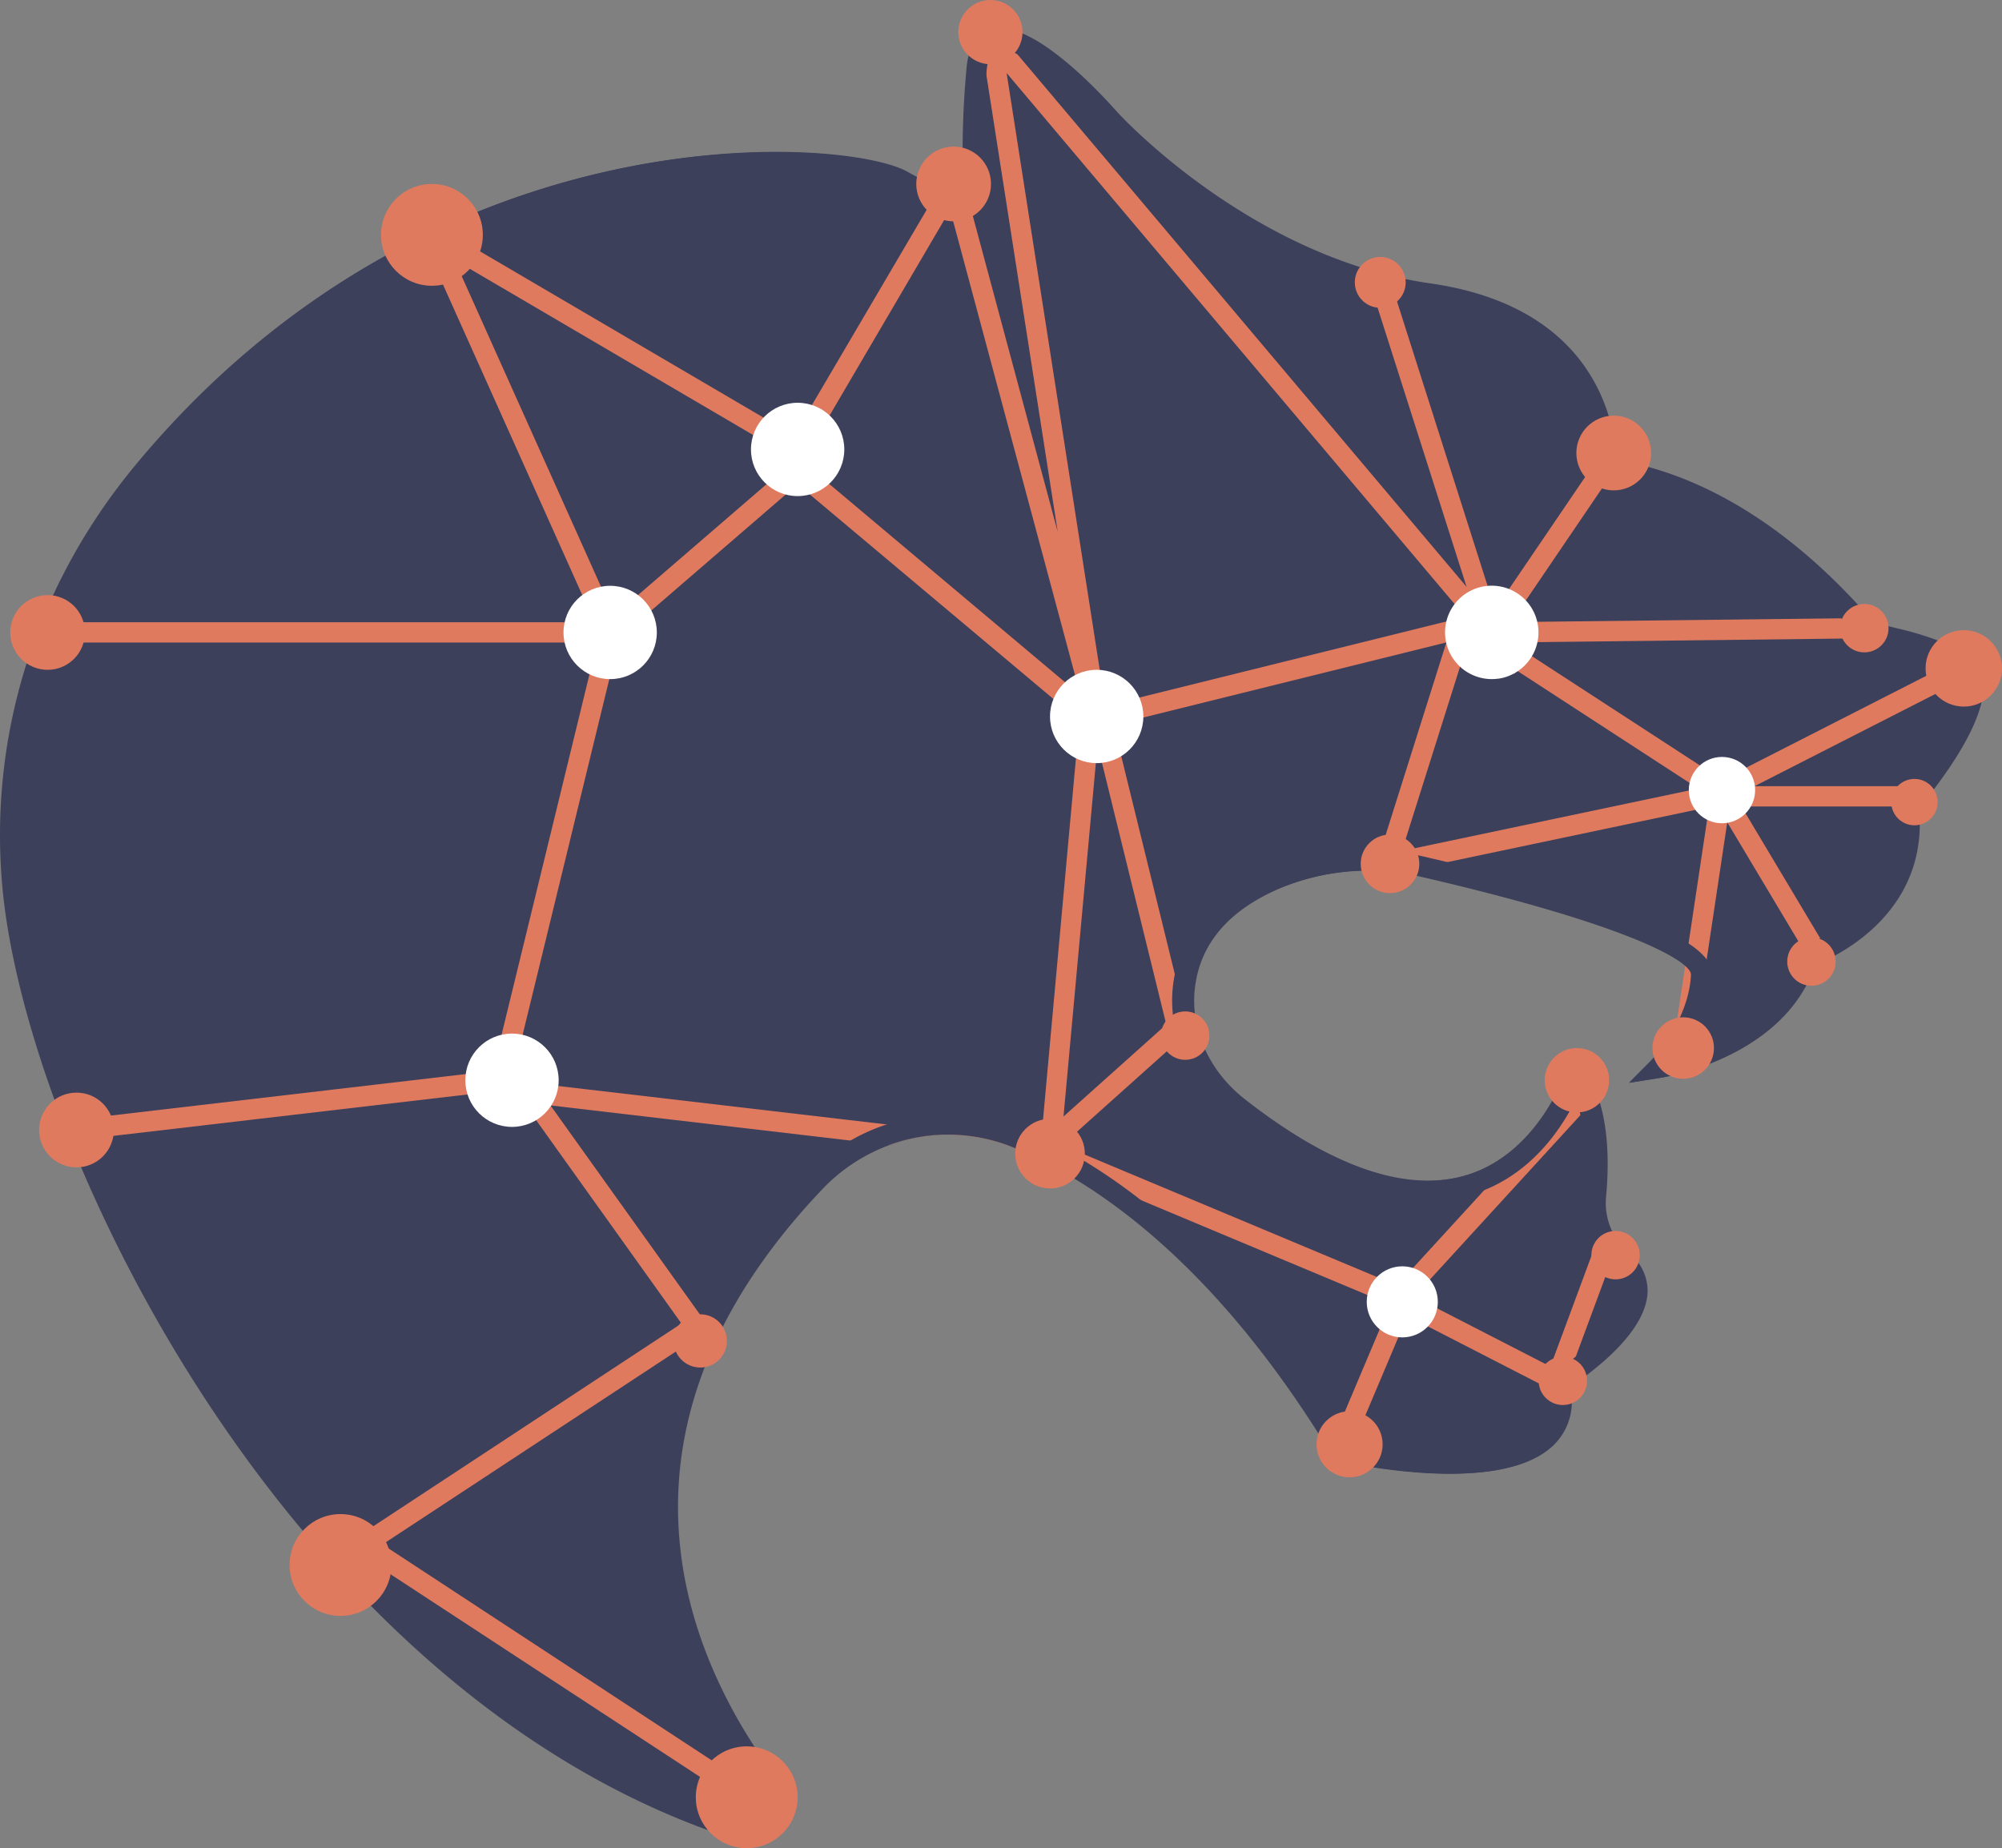 <svg xmlns="http://www.w3.org/2000/svg" width="471.49" height="435.32" viewBox="0 0 471.49 435.32"><rect x="0" y="0" width="471.49" height="435.32" fill="#808080" stroke="none"/><path d="M466.89,159.08a8.25,8.25,0,0,0-4.69-5.74A72.9,72.9,0,0,0,446.8,148c-2.92-.72-4.88-1.2-6.13-2.35a26.13,26.13,0,0,1-2-2c-6.31-6.89-25.59-27.74-52.9-34.29a7.38,7.38,0,0,1-5.6-5.89c-2-11.67-10.23-32-43.38-36.73C294.3,60.64,263.26,26.59,263,26.25,259.67,22.52,242.84,4,233.46,7c-3.2,1.05-5.07,4.16-5.45,9.28a207.23,207.23,0,0,0-.86,23.1,4.54,4.54,0,0,1-1.92,3.93,4.37,4.37,0,0,1-4.21.57,51.45,51.45,0,0,1-7.41-3.49c-14.4-8-111-15.6-181.19,68.93C8.93,137.61-2.26,172.86.94,208.64,6.4,269.82,67.62,396.81,170.13,432.07a10.34,10.34,0,0,0,3.35.57,10,10,0,0,0,8-15.69c-19-26.26-42.72-79,12.1-136.75a41.74,41.74,0,0,1,16.12-10.58,40.86,40.86,0,0,1,30.23,1c2.25,1,4.64,2.11,7.17,3.4,17.61,9.18,41.24,27.65,64.48,64.67a14,14,0,0,0,9.52,6.46c12.1,2.1,33.91,4.35,43.86-3.93a14.17,14.17,0,0,0,5.22-11.24,6.73,6.73,0,0,1,2.53-5.36c6.84-5,15.07-12.67,15.31-20.32a11.25,11.25,0,0,0-4.45-9.19,15.51,15.51,0,0,1-5.31-13.39c.81-8.9.67-21.29-5-29.71l-2.78-4.06L369,252.6c-.1.19-6.31,18.89-23.25,24.1-14.2,4.36-31.9-1.62-52.57-17.79-8.94-7-13.39-17.65-11.52-27.84,1.67-9.52,8.27-16.84,19.51-21.72a54.9,54.9,0,0,1,34.25-2.82c50.32,11.67,63.38,20.14,63.24,23-.53,11.15-9.38,20.14-9.47,20.23L384,255l7.22-1.15c1.1-.19,26.88-4.45,35.35-24.16a6.82,6.82,0,0,1,3.35-3.49c6.89-3.25,22.86-13.1,22.19-33.39a7.74,7.74,0,0,1,1.73-4.83C460.86,179.12,468.75,166.88,466.89,159.08Z" fill="#3d405b"/><path d="M356.86,158.46a1.24,1.24,0,0,1-.45.24l-13.82-16.4L237.07,17.2l23.59,151.19-4.7,1L223.76,49.44l-35,59.7L107,61.18l40.44,90.16H11.2v-4.78H140L96.46,49.48,187,102.58l38.43-65.4,23.68,88.12L229.71,1.05,345.4,138.24l-22.63-71,4.58-1.45,23,72.24Z" fill="#e07a5f"/><polygon points="346.77 151.42 378.07 105.36 382.02 108.05 355.88 146.53 439.04 145.57 439.1 150.35 346.77 151.42" fill="#e07a5f"/><rect x="402.75" y="169.37" width="63.19" height="4.78" transform="translate(-30.63 216.03) rotate(-27.02)" fill="#e07a5f"/><rect x="375.02" y="137.1" width="4.78" height="62.24" transform="translate(30.63 392.89) rotate(-56.96)" fill="#e07a5f"/><rect x="406.93" y="185.18" width="41.7" height="4.78" fill="#e07a5f"/><rect x="413.69" y="184.07" width="4.78" height="41.09" transform="translate(-46.05 242.36) rotate(-30.86)" fill="#e07a5f"/><rect x="370.25" y="214.09" width="61.44" height="4.78" transform="translate(127.39 580.89) rotate(-81.47)" fill="#e07a5f"/><rect x="326.5" y="192.83" width="79.9" height="4.78" transform="translate(-32.36 79.7) rotate(-11.89)" fill="#e07a5f"/><polygon points="329.64 202.09 325.08 200.65 340.64 151.31 263.06 170.54 261.91 165.89 347.77 144.61 329.64 202.09" fill="#e07a5f"/><polygon points="248.89 270.82 245.69 267.26 274.67 241.31 257.38 170.95 262.02 169.81 280 242.96 248.89 270.82" fill="#e07a5f"/><path d="M187.85,107.73l-46.3,39.94-25.5,104.57L19.62,263.52l-1.91.24.57,4.79,3.16-.39,98.49-11.52.29-1.25,40.27,56.35L81.33,363.83l89.78,58.79,2.58-4L90.08,363.78l72.8-47.88,4.4-2.87-1.81-2.53-35.83-50.13,70.6,8.27,9,1.06a40.8,40.8,0,0,1,30.23.95c2.25,1,4.64,2.11,7.18,3.4l2.77.33.38-4.11,9.38-102.55ZM245.25,268l-.09,1.1-36.36-4.25-88.34-10.34L145.85,150.3l42-36.25,66.35,55.72Z" fill="#e07a5f"/><polygon points="320.05 336.93 315.64 335.07 329.05 303.33 365.14 321.88 375.17 294.81 379.65 296.48 367.76 328.6 331.45 309.94 320.05 336.93" fill="#e07a5f"/><rect x="322.55" y="279.5" width="57.56" height="4.78" transform="translate(-93.82 350.74) rotate(-47.53)" fill="#e07a5f"/><rect x="287.9" y="247.14" width="4.78" height="84.06" transform="translate(-88.59 445.15) rotate(-67.27)" fill="#e07a5f"/><circle cx="405.54" cy="186.1" r="7.81" fill="#fff"/><path d="M356.86,158.46a1.24,1.24,0,0,1-.45.24,10.13,10.13,0,0,1-4.1,1.21,11,11,0,1,1,4.55-1.45Z" fill="#fff"/><circle cx="143.7" cy="148.97" r="10.99" fill="#fff"/><circle cx="187.85" cy="105.86" r="10.99" fill="#fff"/><circle cx="258.28" cy="168.76" r="10.99" fill="#fff"/><circle cx="120.58" cy="254.44" r="10.99" fill="#fff"/><circle cx="330.25" cy="306.64" r="8.37" fill="#fff"/><path d="M466.48,159.15a8.22,8.22,0,0,0-4.69-5.74,72.71,72.71,0,0,0-15.4-5.35c-2.92-.72-4.88-1.2-6.12-2.35a26.13,26.13,0,0,1-2-2C432,136.81,412.72,116,385.4,109.41a7.36,7.36,0,0,1-5.59-5.89c-2-11.67-10.24-32-43.39-36.73-42.52-6.08-73.57-40.13-73.85-40.47C259.27,22.59,242.43,4,233.05,7.09c-3.2,1.05-5.07,4.16-5.45,9.28a209.68,209.68,0,0,0-.86,23.1,4.53,4.53,0,0,1-1.91,3.93,4.38,4.38,0,0,1-4.21.57,52,52,0,0,1-7.42-3.49c-14.39-8-111-15.59-181.19,68.93C8.53,137.68-2.67,172.93.54,208.71,6,269.89,67.22,396.88,169.72,432.14a10.34,10.34,0,0,0,3.35.57,10,10,0,0,0,8-15.69c-19-26.26-42.72-79,12.1-136.75a41.6,41.6,0,0,1,16.12-10.57,40.8,40.8,0,0,1,30.23.95c2.25,1,4.64,2.11,7.18,3.4,17.6,9.18,41.23,27.65,64.48,64.67a14,14,0,0,0,9.51,6.46c12.11,2.1,33.92,4.35,43.87-3.93A14.19,14.19,0,0,0,369.76,330a6.7,6.7,0,0,1,2.54-5.35c6.84-5,15.06-12.68,15.3-20.33q.15-5.31-4.45-9.19a15.52,15.52,0,0,1-5.3-13.39c.81-8.9.66-21.29-5-29.71L370.1,248l-1.49,4.69c-.09.19-6.31,18.89-23.24,24.1-14.21,4.36-31.91-1.62-52.57-17.79-8.95-7-13.4-17.65-11.53-27.84,1.67-9.52,8.28-16.84,19.52-21.71A54.8,54.8,0,0,1,335,206.6c50.32,11.67,63.38,20.14,63.24,23-.53,11.15-9.38,20.14-9.47,20.23l-5.17,5.22,7.23-1.15c1.1-.19,26.88-4.45,35.34-24.16a6.82,6.82,0,0,1,3.35-3.49c6.89-3.25,22.87-13.1,22.2-33.38a7.68,7.68,0,0,1,1.72-4.84C460.45,179.19,468.35,167,466.48,159.15Zm-16.74,26A12.16,12.16,0,0,0,447,193c.58,17.46-13.44,26.07-19.46,28.94a11.54,11.54,0,0,0-5.7,5.88c-4.92,11.53-17.31,17.17-25.06,19.61,2.82-4.21,6-10.42,6.31-17.65.15-3,.62-12.19-67-27.84A59.77,59.77,0,0,0,298.87,205c-12.82,5.6-20.33,14.12-22.34,25.26-2.15,11.91,3,24.35,13.35,32.48,22,17.17,41.14,23.44,56.92,18.56,13.68-4.21,21.05-15.64,24.3-22.29,2.63,6.93,2.58,15.59,2,22.29a20.43,20.43,0,0,0,7,17.51,6.47,6.47,0,0,1,2.73,5.3c-.14,4.45-5,10.53-13.39,16.7A11.33,11.33,0,0,0,365,330a9.71,9.71,0,0,1-3.49,7.66c-8.81,7.27-30.9,4.4-40,2.87a9.47,9.47,0,0,1-6.32-4.31c-23.34-37.21-47.26-56.25-65.34-65.91-1.57-.81-3.11-1.58-4.59-2.3-1.29-.62-2.58-1.19-3.82-1.72a45.57,45.57,0,0,0-32.63-1.43,43.9,43.9,0,0,0-8.56,3.82A46.67,46.67,0,0,0,189.72,277c-10.81,11.43-18.7,22.62-24.25,33.53-.91,1.81-1.77,3.63-2.59,5.4A95.92,95.92,0,0,0,154.37,355c0,27.31,12.1,50.08,22.82,64.86a4.92,4.92,0,0,1-.05,5.93,5.07,5.07,0,0,1-5.89,1.82C97.93,402.38,46.12,329.2,21.44,268.16c-.67-1.57-1.29-3.1-1.82-4.64-8.13-20.85-13-40.08-14.3-55.24C2.21,173.74,13,139.73,35.7,112.47c49-58.93,111.88-71.66,147.85-71.66,14,0,23.91,2,27.31,3.83A57.22,57.22,0,0,0,219,48.47a9.32,9.32,0,0,0,8.66-1.2,9.48,9.48,0,0,0,3.87-7.94,202.43,202.43,0,0,1,.82-22.58c.19-2.05.71-4.59,2.25-5.11,4.63-1.53,17.26,9.75,24.39,17.89,1.29,1.43,32.48,35.68,76.77,42,30.14,4.31,37.55,22.39,39.32,32.82a12.21,12.21,0,0,0,9.18,9.71c25.93,6.21,43.82,25.59,50.52,32.86,1.05,1.15,1.81,1.91,2.24,2.34,2.16,2,4.88,2.63,8.28,3.49a66.92,66.92,0,0,1,14.45,5,3.63,3.63,0,0,1,2.1,2.53C462.89,164.75,458.35,174.08,449.74,185.13Z" fill="#3d405b"/><circle cx="175.86" cy="423.33" r="11.99" fill="#e07a5f"/><circle cx="80.19" cy="368.62" r="11.99" fill="#e07a5f"/><circle cx="101.72" cy="55.32" r="11.99" fill="#e07a5f"/><circle cx="18.01" cy="266.16" r="8.8" fill="#e07a5f"/><circle cx="11.21" cy="148.97" r="8.8" fill="#e07a5f"/><circle cx="224.59" cy="43.33" r="8.8" fill="#e07a5f"/><circle cx="380.05" cy="106.7" r="8.8" fill="#e07a5f"/><circle cx="450.87" cy="188.93" r="5.46" fill="#e07a5f"/><circle cx="396.41" cy="246.86" r="7.24" fill="#e07a5f"/><circle cx="439.07" cy="147.96" r="5.7" fill="#e07a5f"/><circle cx="426.61" cy="226.49" r="5.7" fill="#e07a5f"/><circle cx="380.48" cy="295.64" r="5.7" fill="#e07a5f"/><circle cx="368.07" cy="325.24" r="5.7" fill="#e07a5f"/><circle cx="317.84" cy="340.19" r="7.78" fill="#e07a5f"/><circle cx="247.29" cy="271.73" r="8.2" fill="#e07a5f"/><circle cx="164.92" cy="315.84" r="6.27" fill="#e07a5f"/><circle cx="279.13" cy="243.93" r="5.7" fill="#e07a5f"/><circle cx="371.38" cy="254.44" r="7.58" fill="#e07a5f"/><circle cx="327.36" cy="203.47" r="6.9" fill="#e07a5f"/><circle cx="462.49" cy="157.43" r="9" fill="#e07a5f"/><circle cx="233.25" cy="7.56" r="7.56" fill="#e07a5f"/><circle cx="325.06" cy="66.51" r="5.99" fill="#e07a5f"/></svg>